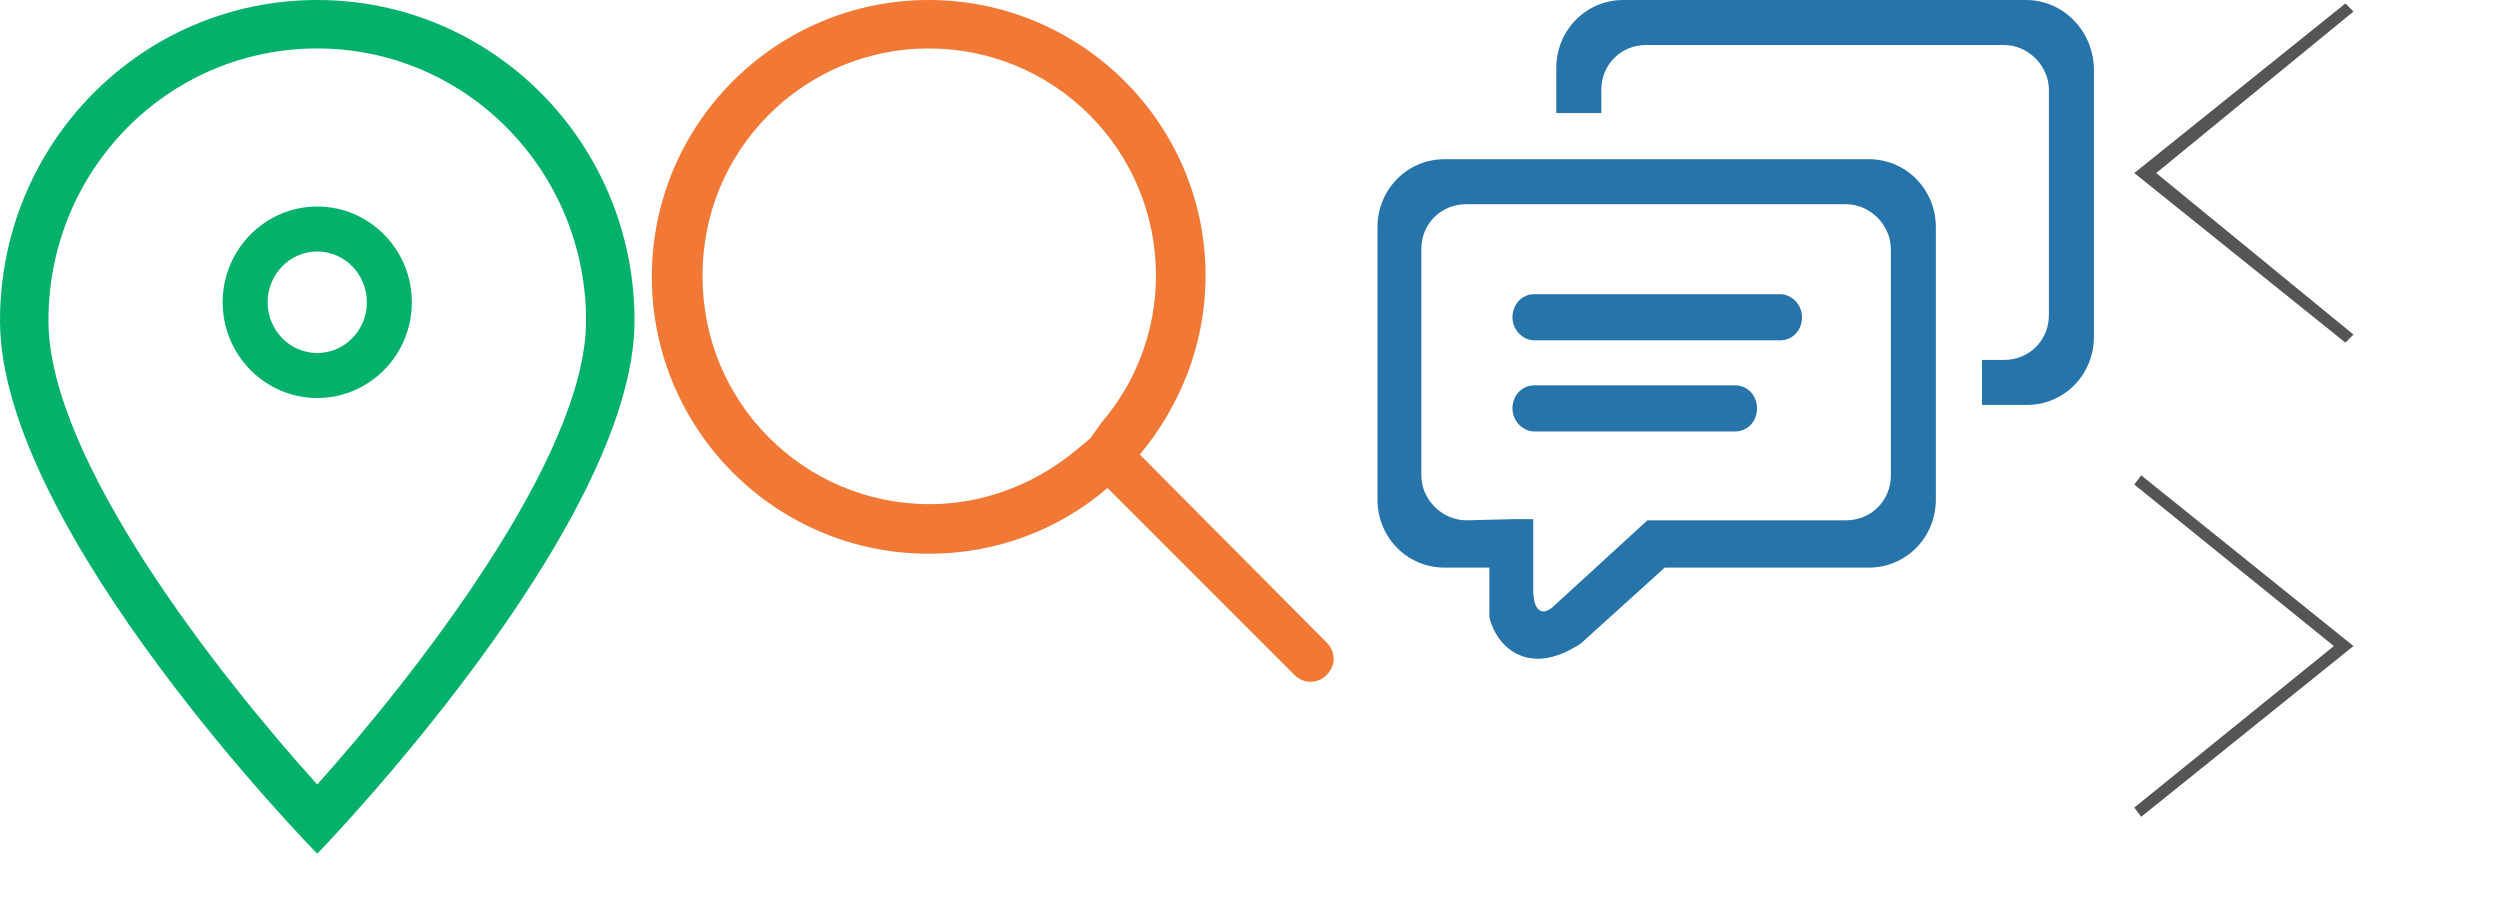 <?xml version="1.0" encoding="utf-8"?>
<!-- Generator: Adobe Illustrator 17.1.0, SVG Export Plug-In . SVG Version: 6.00 Build 0)  -->
<!DOCTYPE svg PUBLIC "-//W3C//DTD SVG 1.1//EN" "http://www.w3.org/Graphics/SVG/1.1/DTD/svg11.dtd">
<svg version="1.1" id="Layer_1" xmlns="http://www.w3.org/2000/svg" xmlns:xlink="http://www.w3.org/1999/xlink" x="0px" y="0px"
	 width="216.7px" height="79px" viewBox="0 0 216.7 79" enable-background="new 0 0 216.7 79" xml:space="preserve">
<g>
	<path fill="#04B16A" d="M27.5,4.2c12.9,0,23.3,10.6,23.3,23.6C50.8,39.6,36,58.5,27.5,68C19,58.6,4.2,39.8,4.2,27.8
		C4.2,14.7,14.6,4.2,27.5,4.2 M27.5,0C12.3,0,0,12.4,0,27.8C0,46,27.5,74,27.5,74S55,45.7,55,27.8C55,12.4,42.7,0,27.5,0L27.5,0z"/>
</g>
<g>
	<path fill="#04B16A" d="M27.5,21.8c2.4,0,4.3,2,4.3,4.4s-1.9,4.4-4.3,4.4s-4.3-2-4.3-4.4S25.1,21.8,27.5,21.8 M27.5,17.9
		c-4.5,0-8.2,3.7-8.2,8.3s3.7,8.3,8.2,8.3s8.2-3.7,8.2-8.3S32,17.9,27.5,17.9L27.5,17.9z"/>
</g>
<g>
	<path fill="#F17935" d="M80.5,4.2c10.9,0,19.7,8.8,19.7,19.7c0,4.7-1.7,9.2-4.7,12.7l-1,1.4l-1.2,1c-3.6,3-8.1,4.7-12.7,4.7
		c-10.9,0-19.7-8.8-19.7-19.7C60.8,13.1,69.6,4.2,80.5,4.2 M80.5,0c-13.2,0-24,10.7-24,24c0,13.2,10.7,24,24,24
		c5.9,0,11.3-2.1,15.5-5.7l16.2,16.2c0.4,0.4,0.9,0.6,1.4,0.6s1-0.2,1.4-0.6c0.8-0.8,0.8-2,0-2.8L98.8,39.4
		c3.5-4.2,5.7-9.6,5.7-15.5C104.5,10.7,93.7,0,80.5,0L80.5,0z"/>
</g>
<g>
	<path fill="#2674A9" d="M175.6,0h-34.9c-3.2,0-5.8,2.6-5.8,5.9v3.9h3.9v-2c0-2.2,1.7-3.9,3.9-3.9h31c2.1,0,3.9,1.8,3.9,3.9v19.5
		c0,2.2-1.7,3.9-3.9,3.9h-1.9v3.9h3.9c3.2,0,5.8-2.6,5.8-5.9V5.9C181.4,2.6,178.8,0,175.6,0L175.6,0z M162,13.8h-36.8
		c-3.2,0-5.8,2.6-5.8,5.9v23.6c0,3.3,2.6,5.9,5.8,5.9h3.9v4.3c0.4,1.7,1.8,3.6,4.2,3.6c1.1,0,2.3-0.4,3.7-1.3l7.3-6.6H162
		c3.2,0,5.8-2.6,5.8-5.9V19.7C167.8,16.4,165.2,13.8,162,13.8L162,13.8z M127.1,45.1c-2.1,0-3.9-1.8-3.9-3.9V21.6
		c0-2.2,1.7-3.9,3.9-3.9H160c2.1,0,3.9,1.8,3.9,3.9v19.6c0,2.2-1.7,3.9-3.9,3.9h-12.7h-4.5l-8.3,7.6c-0.3,0.2-0.5,0.3-0.7,0.3
		c-1,0-0.9-2-0.9-2v-3c0-1.3,0-3,0-3s-0.7,0-1.2,0c-0.2,0-0.4,0-0.5,0L127.1,45.1L127.1,45.1z M154.3,25.5H133c-1.1,0-1.9,0.9-1.9,2
		s0.9,2,1.9,2h21.3c1.1,0,1.9-0.9,1.9-2S155.3,25.5,154.3,25.5L154.3,25.5z M150.4,33.4H133c-1.1,0-1.9,0.9-1.9,2s0.9,2,1.9,2h17.4
		c1.1,0,1.9-0.9,1.9-2C152.3,34.3,151.5,33.4,150.4,33.4L150.4,33.4z"/>
</g>
<polygon fill-rule="evenodd" clip-rule="evenodd" fill="#555555" points="204,1 203.3,0.3 185,15 203.3,29.7 204,29 186.9,15 "/>
<polygon fill-rule="evenodd" clip-rule="evenodd" fill="#555555" points="185,70 185.6,70.8 204,56 185.6,41.2 185,42 202.3,56 "/>
</svg>
